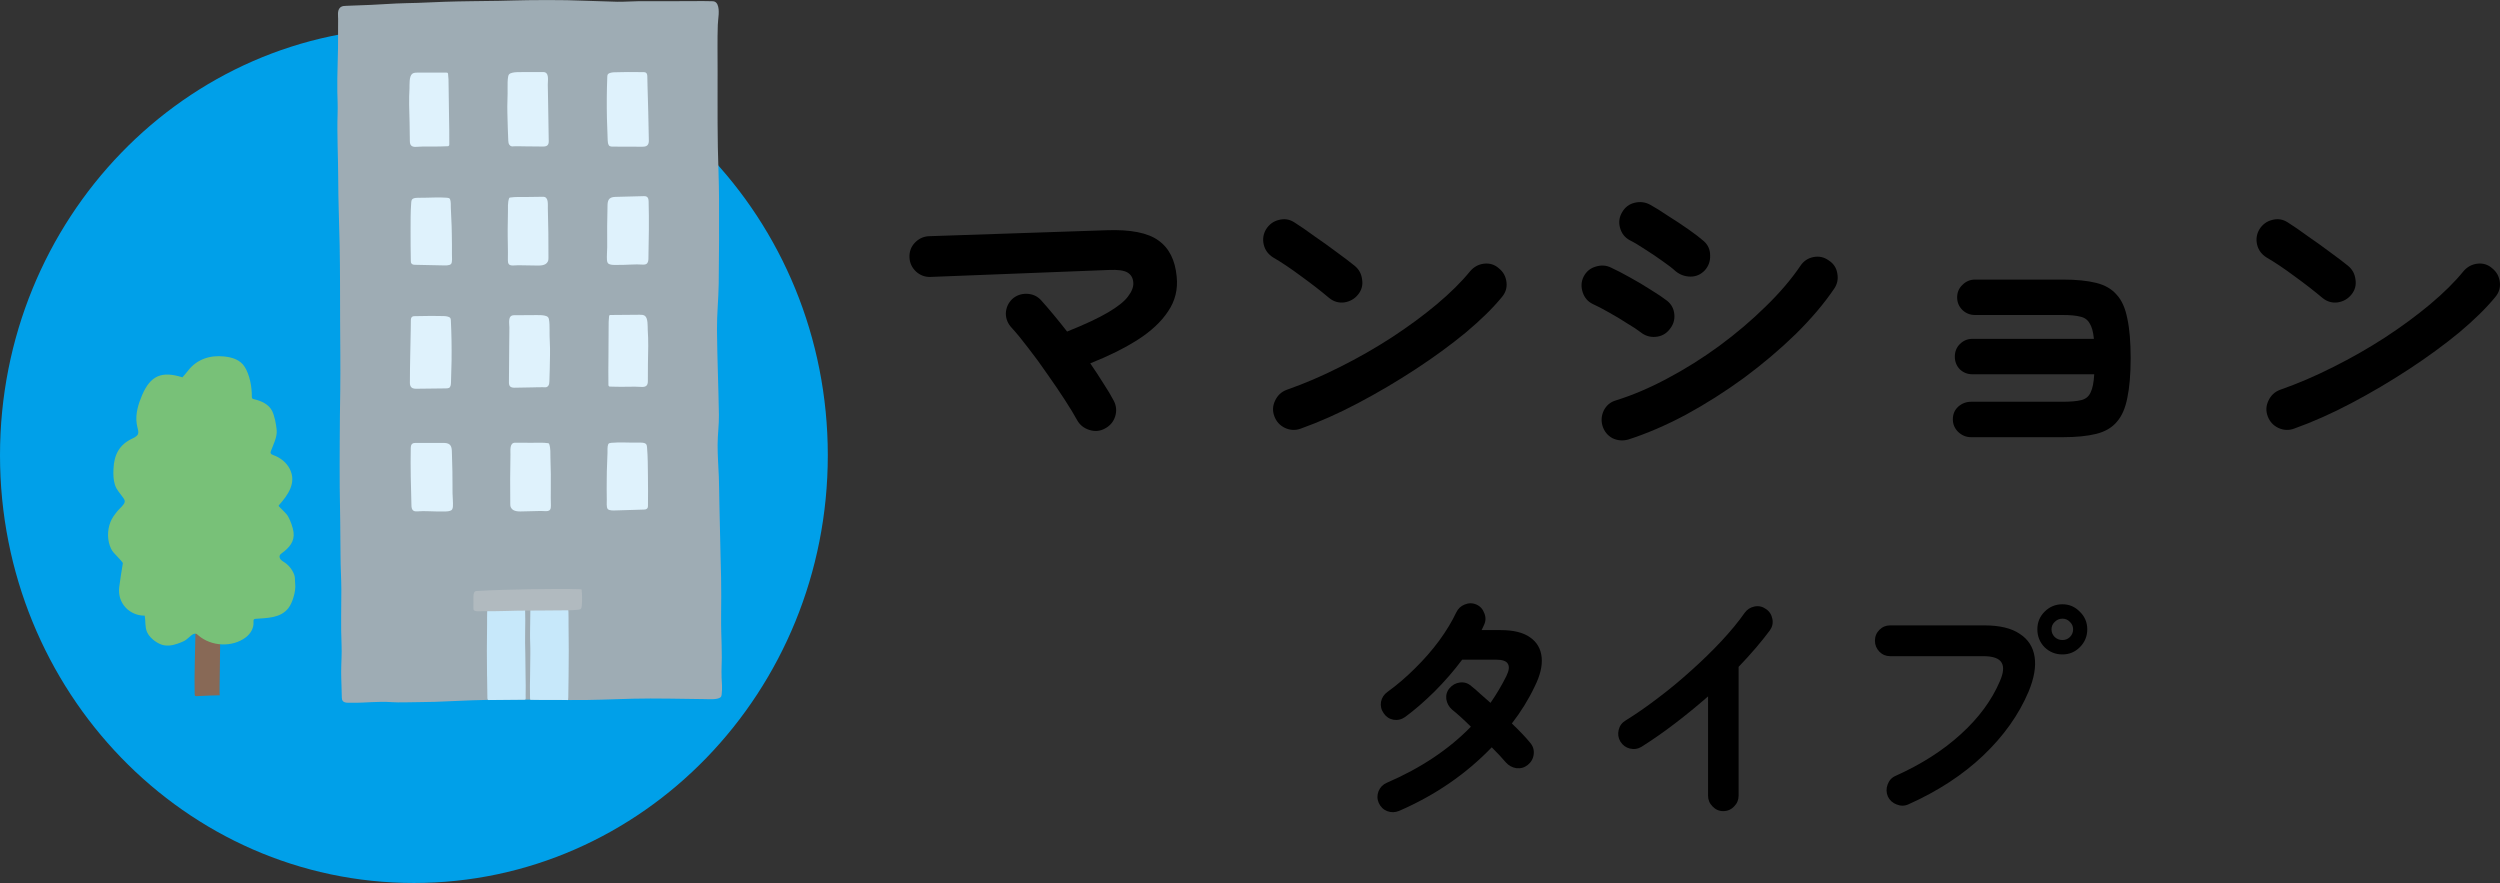 <?xml version="1.0" encoding="UTF-8"?><svg id="b" xmlns="http://www.w3.org/2000/svg" width="362.406" height="128" xmlns:xlink="http://www.w3.org/1999/xlink" viewBox="0 0 362.406 128"><rect x="0" y="0" width="362.406" height="128" fill="#333333" stroke="none"/><defs><clipPath id="d"><rect x="15.659" width="89.018" height="101.869" style="fill:none;"/></clipPath></defs><g id="c"><path d="M276.62,116.612c-.552.24-1.116.24-1.692,0-.576-.216-.996-.6-1.26-1.152-.24-.576-.252-1.152-.036-1.728.216-.6.6-1.02,1.152-1.26,3.744-1.68,6.9-3.696,9.468-6.048,2.592-2.352,4.476-4.908,5.652-7.668.528-1.2.612-2.1.252-2.7-.36-.624-1.248-.936-2.664-.936h-13.5c-.6,0-1.116-.216-1.548-.648-.432-.456-.648-.984-.648-1.584,0-.624.216-1.152.648-1.584s.948-.648,1.548-.648h13.68c2.208,0,3.912.408,5.112,1.224,1.224.792,1.944,1.908,2.16,3.348.216,1.416-.072,3.084-.864,5.004-1.416,3.36-3.612,6.456-6.588,9.288-2.952,2.808-6.576,5.172-10.872,7.092ZM298.976,94.868c-1.008,0-1.872-.348-2.592-1.044-.696-.72-1.044-1.584-1.044-2.592s.348-1.86,1.044-2.556c.72-.72,1.584-1.08,2.592-1.08.984,0,1.824.36,2.52,1.08.72.696,1.08,1.548,1.08,2.556s-.36,1.872-1.08,2.592c-.696.696-1.536,1.044-2.52,1.044ZM298.976,92.78c.432,0,.792-.144,1.08-.432.312-.312.468-.684.468-1.116s-.156-.792-.468-1.08c-.288-.312-.648-.468-1.08-.468s-.804.156-1.116.468c-.312.288-.468.648-.468,1.08s.156.804.468,1.116c.312.288.684.432,1.116.432Z"/><path d="M249.8,117.584c-.6,0-1.116-.228-1.548-.684-.432-.432-.648-.948-.648-1.548v-14.4c-1.536,1.344-3.12,2.64-4.752,3.888-1.632,1.248-3.264,2.388-4.896,3.42-.528.312-1.092.396-1.692.252-.576-.144-1.032-.48-1.368-1.008-.312-.528-.396-1.092-.252-1.692.144-.6.48-1.056,1.008-1.368,1.512-.936,3.084-2.028,4.716-3.276,1.656-1.248,3.264-2.58,4.824-3.996,1.584-1.416,3.036-2.832,4.356-4.248,1.344-1.44,2.46-2.796,3.348-4.068.36-.504.84-.816,1.44-.936.6-.12,1.152,0,1.656.36.504.336.816.816.936,1.44.12.6,0,1.152-.36,1.656-1.248,1.68-2.76,3.444-4.536,5.292v18.684c0,.6-.216,1.116-.648,1.548-.432.456-.96.684-1.584.684Z"/><path d="M202.82,117.548c-.576.24-1.152.252-1.728.036-.552-.216-.96-.612-1.224-1.188-.24-.552-.252-1.116-.036-1.692.24-.576.636-.984,1.188-1.224,4.944-2.136,9.012-4.848,12.204-8.136-.528-.528-1.032-1.008-1.512-1.44-.48-.432-.888-.78-1.224-1.044-.456-.408-.732-.912-.828-1.512-.072-.6.084-1.128.468-1.584.408-.48.912-.756,1.512-.828.624-.072,1.164.096,1.62.504.408.312.84.684,1.296,1.116.48.408.984.852,1.512,1.332.432-.624.84-1.26,1.224-1.908.384-.648.744-1.308,1.08-1.98.384-.792.456-1.38.216-1.764-.216-.408-.792-.612-1.728-.612h-4.896c-1.2,1.608-2.544,3.156-4.032,4.644-1.488,1.464-2.904,2.688-4.248,3.672-.504.36-1.068.492-1.692.396-.6-.12-1.068-.432-1.404-.936-.36-.504-.492-1.056-.396-1.656.12-.6.432-1.08.936-1.44,1.392-1.008,2.724-2.148,3.996-3.42,1.296-1.272,2.46-2.604,3.492-3.996,1.032-1.416,1.86-2.784,2.484-4.104.264-.552.672-.936,1.224-1.152.576-.24,1.14-.24,1.692,0,.552.24.936.66,1.152,1.26.24.576.228,1.14-.036,1.692-.048.12-.108.252-.18.396-.048.12-.108.24-.18.36h2.772c1.848,0,3.264.348,4.248,1.044,1.008.696,1.572,1.668,1.692,2.916.12,1.224-.216,2.628-1.008,4.212-.888,1.872-1.992,3.66-3.312,5.364.552.528,1.056,1.032,1.512,1.512.456.48.84.912,1.152,1.296.408.48.576,1.032.504,1.656-.072.624-.36,1.14-.864,1.548-.48.384-1.032.54-1.656.468-.6-.096-1.104-.372-1.512-.828-.24-.288-.54-.624-.9-1.008-.36-.384-.744-.78-1.152-1.188-3.744,3.888-8.22,6.96-13.428,9.216Z"/><path d="M332.576,62.128c-.768.288-1.536.256-2.304-.096-.736-.352-1.248-.912-1.536-1.68-.288-.768-.256-1.52.096-2.256.352-.768.912-1.296,1.68-1.584,2.56-.896,5.136-2,7.728-3.312,2.624-1.312,5.12-2.736,7.488-4.272,2.4-1.568,4.576-3.168,6.528-4.8,1.984-1.664,3.6-3.264,4.848-4.8.544-.64,1.216-1.008,2.016-1.104.832-.096,1.552.128,2.16.672.64.512,1.008,1.184,1.104,2.016.096.8-.128,1.52-.672,2.16-1.312,1.6-3.056,3.312-5.232,5.136-2.176,1.792-4.608,3.568-7.296,5.328-2.688,1.76-5.456,3.392-8.304,4.896-2.848,1.504-5.616,2.736-8.304,3.696ZM336.704,43.216c-1.216-1.024-2.576-2.08-4.08-3.168-1.504-1.12-2.864-2.032-4.08-2.736-.704-.448-1.152-1.056-1.344-1.824-.192-.8-.08-1.552.336-2.256.448-.704,1.056-1.152,1.824-1.344.8-.224,1.552-.112,2.256.336.864.544,1.84,1.216,2.928,2.016,1.12.768,2.192,1.536,3.216,2.304,1.056.768,1.92,1.424,2.592,1.968.64.512,1.008,1.184,1.104,2.016.128.8-.064,1.52-.576,2.16s-1.184,1.024-2.016,1.152c-.8.096-1.52-.112-2.16-.624Z"/><path d="M285.728,63.376c-.704,0-1.328-.256-1.872-.768-.512-.512-.768-1.12-.768-1.824,0-.736.256-1.344.768-1.824.544-.48,1.168-.72,1.872-.72h13.248c1.184,0,2.096-.08,2.736-.24.64-.16,1.088-.528,1.344-1.104.288-.576.464-1.456.528-2.64h-17.664c-.704,0-1.312-.24-1.824-.72-.48-.512-.72-1.12-.72-1.824,0-.736.24-1.344.72-1.824.512-.512,1.12-.768,1.824-.768h17.616c-.096-1.024-.304-1.776-.624-2.256-.288-.512-.736-.832-1.344-.96-.608-.16-1.456-.24-2.544-.24h-12.72c-.704,0-1.312-.24-1.824-.72-.512-.512-.768-1.12-.768-1.824,0-.736.256-1.344.768-1.824.512-.512,1.12-.768,1.824-.768h12.72c1.952,0,3.568.16,4.848.48s2.272.896,2.976,1.728c.736.8,1.248,1.952,1.536,3.456.32,1.472.48,3.376.48,5.712s-.16,4.256-.48,5.76c-.288,1.504-.8,2.672-1.536,3.504-.704.832-1.696,1.408-2.976,1.728s-2.896.48-4.848.48h-13.296Z"/><path d="M236.048,63.712c-.8.224-1.568.16-2.304-.192-.704-.384-1.184-.976-1.44-1.776-.224-.768-.16-1.52.192-2.256.384-.736.96-1.216,1.728-1.44,2.464-.768,4.976-1.84,7.536-3.216,2.592-1.376,5.088-2.944,7.488-4.704,2.432-1.792,4.656-3.68,6.672-5.664,2.048-1.984,3.744-3.968,5.088-5.952.448-.672,1.072-1.088,1.872-1.248.8-.16,1.536,0,2.208.48.704.448,1.12,1.072,1.248,1.872.16.8.016,1.536-.432,2.208-1.472,2.176-3.344,4.384-5.616,6.624-2.272,2.208-4.768,4.32-7.488,6.336-2.72,1.984-5.52,3.76-8.4,5.328-2.88,1.536-5.664,2.736-8.352,3.6ZM242.912,39.328c-.448-.416-1.088-.912-1.92-1.488-.8-.576-1.632-1.136-2.496-1.68-.864-.576-1.616-1.024-2.256-1.344-.704-.384-1.168-.976-1.392-1.776-.224-.8-.128-1.552.288-2.256.416-.736,1.024-1.2,1.824-1.392.8-.192,1.552-.096,2.256.288.704.384,1.552.912,2.544,1.584,1.024.64,2.016,1.296,2.976,1.968.96.672,1.712,1.248,2.256,1.728.608.544.912,1.232.912,2.064.032.832-.224,1.552-.768,2.16-.576.608-1.264.912-2.064.912s-1.52-.256-2.16-.768ZM237.824,48.16c-.448-.352-1.104-.784-1.968-1.296-.832-.544-1.712-1.072-2.64-1.584-.896-.512-1.664-.912-2.304-1.2-.736-.352-1.232-.928-1.488-1.728-.256-.8-.208-1.552.144-2.256.384-.736.96-1.216,1.728-1.44.8-.256,1.552-.208,2.256.144.768.352,1.664.816,2.688,1.392,1.056.576,2.08,1.184,3.072,1.824.992.608,1.776,1.136,2.352,1.584.64.512.992,1.184,1.056,2.016.064.8-.176,1.52-.72,2.16-.512.64-1.184.992-2.016,1.056-.8.064-1.52-.16-2.16-.672Z"/><path d="M188.576,62.128c-.768.288-1.536.256-2.304-.096-.736-.352-1.248-.912-1.536-1.68-.288-.768-.256-1.52.096-2.256.352-.768.912-1.296,1.68-1.584,2.56-.896,5.136-2,7.728-3.312,2.624-1.312,5.12-2.736,7.488-4.272,2.4-1.568,4.576-3.168,6.528-4.8,1.984-1.664,3.6-3.264,4.848-4.8.544-.64,1.216-1.008,2.016-1.104.832-.096,1.552.128,2.16.672.64.512,1.008,1.184,1.104,2.016.096.8-.128,1.52-.672,2.16-1.312,1.6-3.056,3.312-5.232,5.136-2.176,1.792-4.608,3.568-7.296,5.328-2.688,1.76-5.456,3.392-8.304,4.896-2.848,1.504-5.616,2.736-8.304,3.696ZM192.704,43.216c-1.216-1.024-2.576-2.08-4.08-3.168-1.504-1.12-2.864-2.032-4.08-2.736-.704-.448-1.152-1.056-1.344-1.824-.192-.8-.08-1.552.336-2.256.448-.704,1.056-1.152,1.824-1.344.8-.224,1.552-.112,2.256.336.864.544,1.84,1.216,2.928,2.016,1.12.768,2.192,1.536,3.216,2.304,1.056.768,1.92,1.424,2.592,1.968.64.512,1.008,1.184,1.104,2.016.128.8-.064,1.52-.576,2.16-.512.64-1.184,1.024-2.016,1.152-.8.096-1.52-.112-2.16-.624Z"/><path d="M160.16,62.128c-.704.384-1.456.448-2.256.192-.8-.256-1.392-.736-1.776-1.44-.416-.768-1.008-1.744-1.776-2.928-.768-1.184-1.616-2.432-2.544-3.744-.896-1.312-1.808-2.56-2.736-3.744-.896-1.184-1.696-2.16-2.4-2.928-.576-.608-.864-1.312-.864-2.112.032-.8.336-1.488.912-2.064.608-.544,1.328-.8,2.16-.768.832.032,1.52.352,2.064.96.544.608,1.136,1.296,1.776,2.064.64.768,1.296,1.584,1.968,2.448,2.56-1.024,4.544-1.952,5.952-2.784,1.408-.832,2.368-1.6,2.88-2.304.544-.704.8-1.36.768-1.968-.032-.672-.304-1.168-.816-1.488s-1.424-.448-2.736-.384l-25.824,1.008c-.8.032-1.504-.224-2.112-.768-.608-.576-.928-1.264-.96-2.064-.032-.832.224-1.536.768-2.112.576-.608,1.264-.928,2.064-.96l25.728-.864c3.488-.128,6,.368,7.536,1.488,1.536,1.088,2.416,2.832,2.64,5.232.192,1.856-.224,3.536-1.248,5.04-.992,1.504-2.464,2.88-4.416,4.128-1.92,1.216-4.208,2.352-6.864,3.408.704,1.024,1.344,2,1.92,2.928.608.928,1.104,1.76,1.488,2.496.384.736.448,1.504.192,2.304-.256.768-.752,1.344-1.488,1.728Z"/><path d="M120,66c0,34.242-26.863,62-60,62S0,100.242,0,66,26.863,4,60,4s60,27.758,60,62Z" style="fill:#00a0e9;"/><g style="clip-path:url(#d);"><path d="M104.605,98.088c-.045-.918.029-1.838.027-2.755-.005-1.253-.037-2.507-.08-3.76-.039-1.207-.007-3.991,0-5.196.013-1.887-.042-3.489-.089-5.378-.08-3.099-.097-4.852-.179-7.951-.027-1.056-.032-2.866-.079-3.922-.07-1.551-.182-3.104-.179-4.655,0-1.435.211-2.868.188-4.301-.062-4.116-.246-8.233-.28-12.349-.02-2.235.221-4.47.251-6.705.054-4.122.067-8.243.047-12.365-.01-2.461-.124-4.921-.172-7.382-.079-4.316-.01-10.199-.047-14.515-.01-1.079.01-2.158.04-3.235.025-.882.325-2.138-.05-2.963-.089-.195-.241-.369-.442-.436-.107-.036-.219-.038-.33-.044-.952-.031-1.864-.023-2.818-.013-2.634.028-5.267,0-7.901.013-1.014.005-2.027.102-3.039.08-2.43-.054-4.86-.179-7.29-.228-1.888-.038-3.779-.021-5.667-.003-1.394.013-2.788.072-4.182.095-2.631.046-5.265.049-7.896.138-1.344.046-2.571.108-3.916.159-.783.028-2.325.044-3.103.09-2.668.156-4.572.261-7.243.338-.253.008-.522.018-.738.154-.087.054-.157.118-.214.19-.326.413-.214,1.071-.209,1.553.007.766-.02,1.533-.007,2.299.037,2.23-.159,6.026-.109,8.256.025,1.061.077,2.122.04,3.181-.102,2.948.082,6.454.089,9.399.007,3.409.142,6.259.209,9.671.072,3.647.05,7.297.065,10.945.015,3.329.062,6.657.022,9.986-.032,2.615-.077,5.055-.077,7.669,0,2.038-.027,4.496,0,6.536.045,3.417.109,6.585.117,10.004.002,1.581.112,3.16.117,4.742.007,2.696-.092,5.152.032,8.084.055,1.31-.052,2.54-.057,3.829-.003,1.253.085,2.538.094,3.801.007.83.753.718,1.414.728,2.174.028,3.72-.241,5.891-.085.949.07,2.49,0,3.873-.007,1.573-.008,3.148-.059,4.713-.141,1.945-.103,3.893-.154,5.841-.2,2.204-.052,3.975-.026,6.177-.013,1.617.008,3.595.031,5.25.051,2.999.036,6.015-.118,9.012-.192,3.359-.082,7.108.026,10.47.059.539.005,1.809.113,2.258-.267.115-.097.145-.259.164-.407.112-.887.025-1.697-.017-2.579l.008-.005Z" style="fill:#9eacb4;"/><path d="M70.61,98.06c.012,1.01.027,2.017.042,3.024,0,.093.002.19.025.265.035.123.104.13.164.13,1.712-.043,3.424-.005,5.133-.048.052,0,.174.005.196-.039.055-.11.022-.359.027-.541.027-.976.007-1.915-.01-2.883-.02-1.215-.015-2.158-.037-3.237-.022-1.03-.05-2.022-.025-3.063.027-1.117.025-2.235-.005-3.353,0-.067-.007-.141-.052-.187-.042-.044-.107-.046-.164-.044-.812.008-1.623.067-2.43.054-.877-.015-1.756-.033-2.634.008-.045,0-.092.005-.132.067-.06.095-.077.297-.085.477-.032.623-.003,1.225-.015,1.853-.045,2.509-.035,5.019-.005,7.523l.005-.005Z" style="fill:#c7e8fa;"/><path d="M82.422,98.06c-.013,1.01-.027,2.017-.042,3.024,0,.093-.025.272-.025.349,0,.072-.104.046-.164.046-1.712-.043-3.396.01-5.108-.033-.052,0-.216.026-.231-.059-.022-.131-.015-.318-.02-.502-.027-.977-.007-1.951.01-2.917.02-1.215.015-2.158.037-3.237.02-.969-.055-1.943-.042-2.922.015-1.095.03-2.192.045-3.286,0-.141.017-.308.127-.379.057-.036.127-.038.194-.038.783,0,1.573.046,2.353.033.877-.015,1.757-.033,2.631.008.045,0,.092.005.132.067.06.095.077.297.085.477.032.623.003,1.225.015,1.853.045,2.509.035,5.019.005,7.523v-.005Z" style="fill:#c7e8fa;"/><path d="M84.007,85.418c-1.332-.077-6.599-.008-7.166,0-2.547.046-5.141.105-7.682.251-.08.005-.159.01-.234.041-.254.105-.293.52-.293.797,0,.531,0,1.141-.003,1.671,0,.074,0,.149.03.215.137.295.889.218,1.135.213.542-.013,1.076,0,1.622,0,1.237.005,2.472-.072,3.709-.082,2.47-.021,4.706-.018,7.285-.051.42-.005.959-.041,1.376-.082.154-.015.326-.038.43-.154.097-.102.114-.369.127-.51.057-.702.047-1.566-.03-2.268,0-.018-.112-.033-.306-.044l-.003.003Z" style="fill:#b1babf;"/><path d="M88.102,20.406c.01.243.042.669.31.787.137.059.296.061.447.061,1.396.005,2.79.01,4.186.015.271,0,.569-.008.768-.177.204-.174.248-.454.246-.71-.032-2.958-.127-5.255-.191-7.9-.01-.461-.02-.92-.03-1.382-.005-.218-.032-.474-.234-.584-.104-.056-.231-.059-.353-.059-.738-.005-1.478-.01-2.219-.015-.639-.005-1.178.036-1.958.038-.261,0-.755.061-.932.264-.094.11-.104.262-.109.402-.077,2.063-.094,3.955-.05,6.018.022,1.033.067,2.207.112,3.24h.005Z" style="fill:#dff2fc;"/><path d="M73.826,20.967c.042.067.087.118.139.154.201.146.393.095.663.085.455-.015.917.005,1.371.01.902.008,1.806.013,2.708.026.626.008.852-.238.84-.802-.037-1.822-.06-3.576-.087-5.398-.015-.923-.03-1.845-.05-2.768-.012-.592.268-1.833-.676-1.83-1.081,0-2.164.005-3.245.008-.403,0-.81,0-1.202.087-.204.044-.417.12-.527.287-.055.085-.077.182-.097.279-.085.456-.089,1.105-.08,1.564.03,1.266-.074,2.407-.032,3.665.065,1.961.055,2.655.129,4.011.013.215.027.438.142.625l.003-.003Z" style="fill:#dff2fc;"/><path d="M75.098,38.45c.912.008,1.533.026,2.445.038.629.01,1.57.09,1.883-.597.075-.167.077-.354.08-.536.01-2.381-.02-4.765-.089-7.146-.017-.569.149-1.694-.693-1.684-.802.01-1.607.021-2.41.033-.775.01-1.59-.041-2.355.077-.042.008-.087.015-.117.044-.027.023-.04.056-.05.09-.209.602-.152,1.338-.159,1.968-.007.823-.03,1.648-.037,2.471-.015,1.494.065,2.991.027,4.486-.027,1.048.711.751,1.478.759l-.003-.003Z" style="fill:#dff2fc;"/><path d="M60.349,21.285c1.163-.087,2.336-.015,3.496-.054.343-.01.683-.023,1.026-.033.052,0,.109-.005.154-.031.074-.043.107-.131.107-.213.003-1.517-.01-2.937-.042-4.301-.032-1.443-.052-2.889-.062-4.332-.005-.541-.005-1.059-.077-1.602-.007-.056-.017-.118-.065-.154-.045-.036-.112-.038-.171-.038h-4.197c-.268,0-.561.008-.763.172-.465.372-.373,1.548-.393,2.058-.035.818-.077,1.635-.052,2.453.055,1.746.085,3.491.102,5.239.005.59.236.889.939.836h-.002Z" style="fill:#dff2fc;"/><path d="M93.382,28.433c-1.381.036-2.8.072-4.181.108-1.019.026-1.131.567-1.135,1.374-.007.959-.037,1.92-.05,2.881-.012,1.005.017,2.01.007,3.014-.005.615-.075,1.259-.037,1.874.015.246.097.456.219.541.211.143.539.177.892.182,1.873.021,2.932-.141,4.075-.049.179.015.368-.003.519-.092.266-.156.301-.495.306-.787.057-2.779.107-5.56.027-8.341-.013-.402-.159-.715-.639-.702l-.003-.003Z" style="fill:#dff2fc;"/><path d="M60.968,28.672c-.33-.003-1.051-.044-1.245.261-.085.133-.099.292-.112.443-.104,1.356-.089,2.722-.092,4.081-.003,1.684.007,2.902.035,4.355.003.133.007.274.092.382.129.167.308.187.532.192,1.349.028,2.659.056,4.005.085.308.008.989.054,1.208-.213.216-.264.114-1.041.124-1.369.027-.997-.02-1.997-.02-2.994,0-.746-.04-1.497-.075-2.243-.022-.51-.042-1.02-.067-1.53-.017-.379.035-.907-.122-1.264-.065-.146-.268-.182-.44-.195-1.272-.1-2.549.015-3.826.005l.002.003Z" style="fill:#dff2fc;"/><path d="M59.671,56.185c.201.164.499.169.77.167,1.394-.015,2.79-.033,4.184-.049.152,0,.311-.005.447-.064.268-.115.296-.531.303-.769.035-1.005.07-2.145.085-3.153.025-2.01-.007-3.847-.102-5.857-.007-.138-.017-.284-.114-.392-.176-.195-.671-.249-.934-.249-.78,0-1.319-.031-1.958-.021-.738.01-1.478.023-2.216.033-.122,0-.248.005-.35.061-.201.11-.229.359-.229.572-.005.449-.01.895-.017,1.343-.04,2.574-.117,4.809-.122,7.687,0,.249.05.52.253.69Z" style="fill:#dff2fc;"/><path d="M74.623,56.203c.902-.018,1.806-.033,2.708-.049.457-.008.917-.031,1.371-.021.271.005.462.056.663-.087.05-.036.097-.087.139-.151.114-.182.127-.4.137-.61.062-1.32.047-1.997.092-3.904.03-1.225-.085-2.333-.065-3.565.007-.449-.003-1.079-.092-1.52-.02-.095-.042-.19-.099-.272-.109-.159-.326-.233-.529-.274-.393-.08-.8-.077-1.203-.074-1.081.008-2.164.015-3.245.021-.944.005-.651,1.21-.658,1.787-.012.897-.017,1.797-.025,2.694-.012,1.774-.017,3.478-.04,5.252-.007.551.221.787.847.774h-.003Z" style="fill:#dff2fc;"/><path d="M79.851,68.811c-.015-.823-.045-1.648-.06-2.471-.012-.63.037-1.366-.176-1.966-.012-.033-.025-.067-.052-.09-.032-.026-.074-.036-.117-.041-.765-.11-1.578-.051-2.355-.056-.805-.005-1.607-.008-2.413-.01-.842-.003-.668,1.123-.681,1.692-.047,2.381-.057,4.765-.027,7.146,0,.182.005.369.085.533.318.687,1.26.597,1.888.582.912-.021,1.533-.044,2.445-.059.768-.013,1.508.277,1.473-.771-.052-1.494.015-2.991-.012-4.486l.003-.003Z" style="fill:#dff2fc;"/><path d="M93.486,45.786c-.204-.156-.497-.162-.763-.159-.817.008-1.637.013-2.455.021-.581.005-1.16.01-1.742.015-.06,0-.127.003-.172.038s-.055.095-.062.151c-.067.531-.065,1.033-.065,1.561,0,1.405-.005,2.809-.025,4.214-.02,1.325-.02,2.707-.005,4.183,0,.08.035.164.109.205.045.026.102.026.154.028.343.008.683.015,1.026.023,1.16.026,2.333-.054,3.496.021.703.046.932-.249.932-.82,0-1.699.015-3.399.055-5.096.017-.795-.032-1.592-.072-2.386-.025-.495.057-1.641-.41-1.999h-.003Z" style="fill:#dff2fc;"/><path d="M65.584,68.447c-.022-.959-.06-1.92-.077-2.878-.012-.807-.129-1.346-1.148-1.364-1.381-.023-2.803.031-4.184.008-.48-.008-.624.305-.631.708-.055,2.779.02,5.559.099,8.338.007.292.045.631.313.784.152.087.343.102.522.087,1.143-.102,2.204.049,4.075.013.35-.008.681-.046.889-.19.122-.085.201-.295.214-.543.032-.613-.042-1.256-.055-1.874-.02-1.005.003-2.087-.02-3.091l.003.003Z" style="fill:#dff2fc;"/><path d="M93.797,64.856c-.013-.154-.03-.313-.114-.443-.196-.302-.917-.256-1.247-.249-1.277.021-2.557-.085-3.826.028-.171.015-.375.051-.437.2-.152.356-.094.884-.109,1.264-.02.51-.035,1.02-.055,1.53-.027.746-.06,1.497-.055,2.243.007.997-.03,1.997.007,2.994.012.328-.082,1.107.137,1.366.221.264.902.21,1.21.203,1.347-.041,2.659-.08,4.005-.12.224-.008.403-.028.529-.197.082-.108.087-.251.089-.382.015-1.453.015-2.671-.005-4.355-.015-1.361-.013-2.725-.129-4.081Z" style="fill:#dff2fc;"/><path d="M28.845,100.9c.912-.036,2.112-.11,3.019-.11-.127,0,.169-8.223-.022-8.912-.08-.284-.338-.282-.539-.274-.817.036-1.593-.618-2.189-1.433-.067-.09-.137-.184-.224-.205-.169-.041-.335.564-.47.733-.02.026-.042.051-.055.087-.062.169-.027.648-.03.841-.04,2.835-.186,6.103-.117,8.948,0,.093.007.193.047.259.047.08.129.082.199.082.127-.002.254-.007.38-.013v-.002Z" style="fill:#886956;"/><path d="M28.576,91.962c.06.041.114.092.171.141,1.859,1.615,4.924,1.784,6.897.277.673-.515,1.16-1.33,1.103-2.174-.013-.169-.022-.382.127-.461.05-.026.107-.031.162-.036,1.667-.136,3.635-.082,4.768-1.556.345-.451.561-.989.728-1.535.204-.672.338-1.379.253-2.076-.05-.405.015-.807-.124-1.197-.266-.741-.773-1.392-1.426-1.823-.184-.12-.38-.228-.527-.392-.147-.164-.236-.403-.157-.608.062-.159.211-.264.35-.366,1.014-.749,1.816-1.646,1.655-2.976-.085-.705-.445-1.694-.793-2.315-.147-.259-.358-.474-.567-.687-.243-.246-.489-.495-.733-.741-.037-.036-.074-.082-.067-.133.005-.031.027-.056.047-.08,1.267-1.435,2.572-3.199,1.578-5.211-.477-.969-1.386-1.679-2.395-2.038-.159-.056-.34-.126-.39-.287-.032-.108.005-.223.045-.328.338-.918.922-2.01.827-3.022-.074-.802-.298-2.017-.651-2.745-.477-.984-1.58-1.482-2.636-1.725-.094-.023-.199-.046-.258-.126-.057-.077-.06-.179-.057-.277.012-1.364-.296-3.112-1.041-4.291-.661-1.041-1.826-1.384-2.984-1.502-1.975-.203-3.926.346-5.265,2.112-.251.331-.534.636-.773.915-3.006-.956-4.629-.259-5.851,2.594-.539,1.258-.979,2.702-.78,4.088.172,1.194.671,1.597-.616,2.186-1.916.882-2.663,2.371-2.748,4.439-.032.764-.02,1.558.219,2.292.243.748.77,1.246,1.203,1.876.127.184.261.402.201.62-.119.446-.74.912-1.026,1.271-.415.518-.79.982-1.036,1.612-.477,1.228-.477,2.661.087,3.86.229.487.564.761.914,1.143.132.146.815.848.798.971-.157,1.015-.375,2.233-.527,3.458-.283,2.297,1.449,4.137,3.7,4.137.142.787.015,1.633.33,2.366.338.787,1.24,1.499,2.022,1.802.753.29,1.605.174,2.348-.087.326-.115.681-.246.989-.395.368-.179.698-.548,1.026-.802.214-.167.472-.336.731-.259.057.018.109.046.157.079l-.007.008Z" style="fill:#78c178;"/></g></g></svg>
